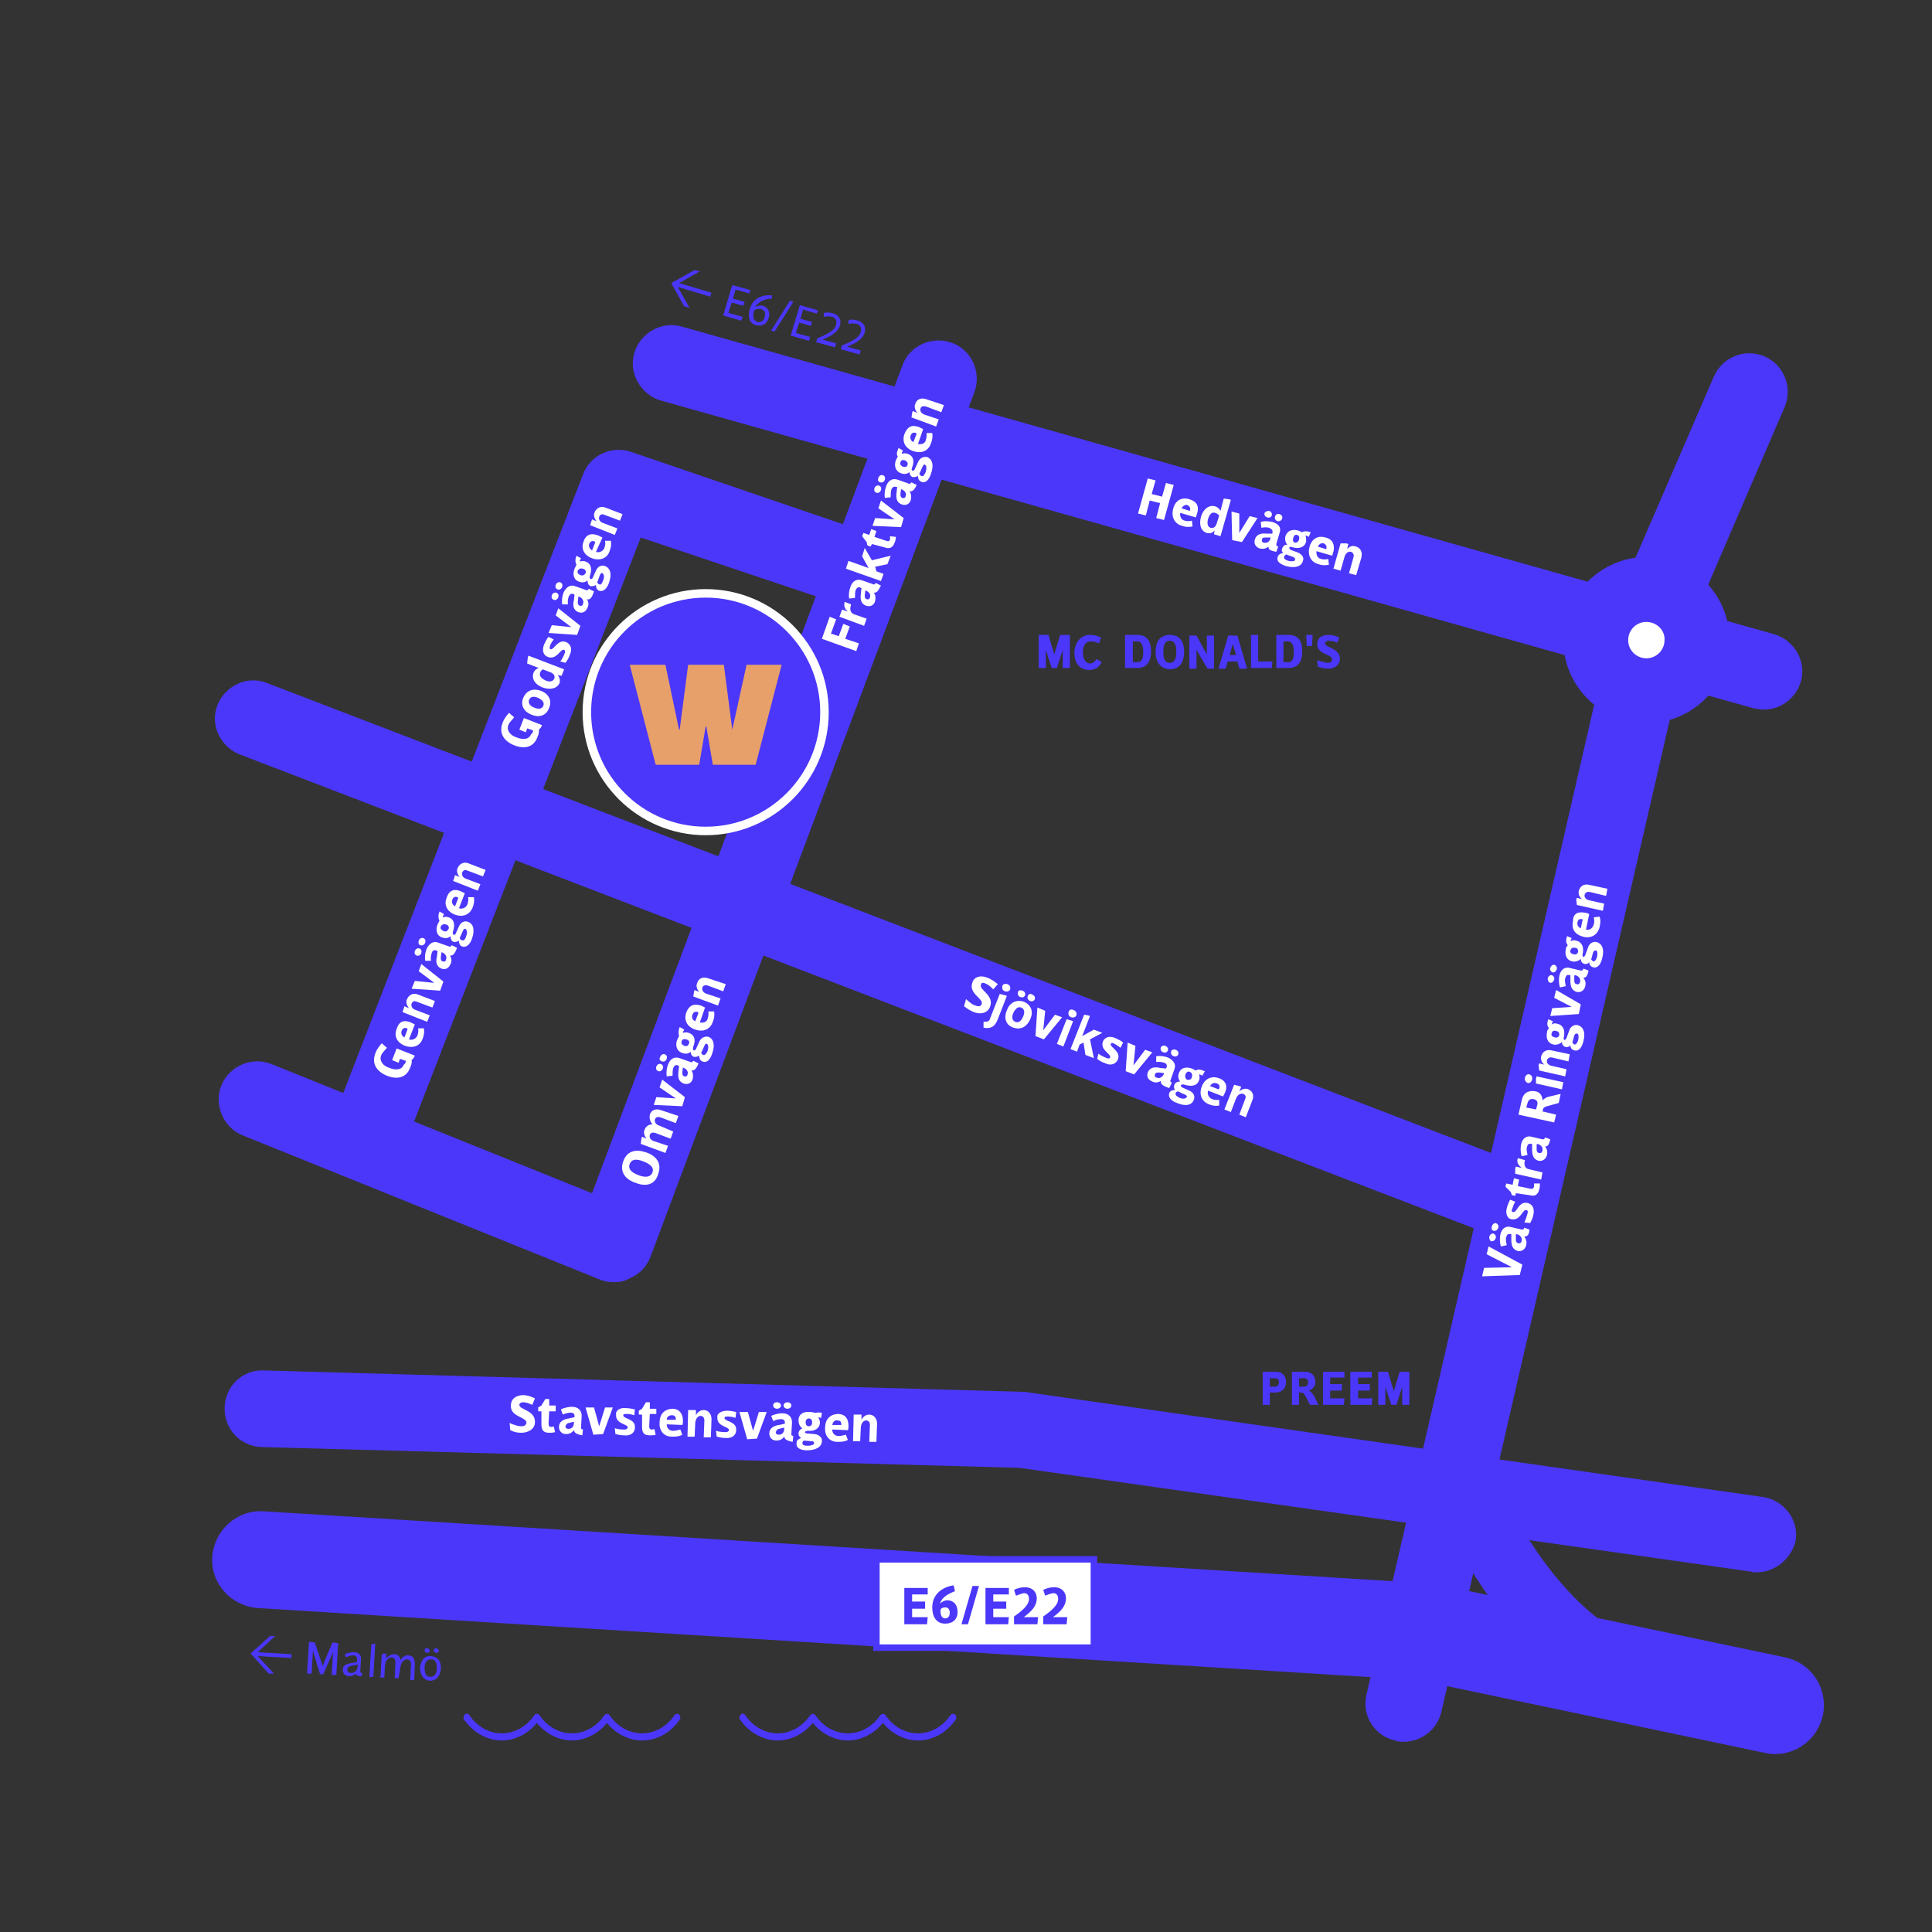 <?xml version="1.0" encoding="utf-8"?>
<!-- Generator: Adobe Illustrator 24.3.0, SVG Export Plug-In . SVG Version: 6.00 Build 0)  -->
<svg version="1.1" xmlns="http://www.w3.org/2000/svg" xmlns:xlink="http://www.w3.org/1999/xlink" x="0px" y="0px"
	 viewBox="0 0 297.6 297.6" style="enable-background:new 0 0 297.6 297.6;" xml:space="preserve">
<rect x="0" y="0" width="297.6" height="297.6" fill="#333333" stroke="none"/>
<style type="text/css">
	.st0{fill:none;}
	.st1{fill:#4B37F9;}
	.st2{fill:#FFFFFF;}
	.st3{fill:none;stroke:#FFFFFF;stroke-width:1.311;}
	.st4{fill:#E7A06A;}
</style>
<g id="Lager_1">
	<rect x="-0.3" y="0.4" class="st0" width="297.6" height="297.6"/>
	<rect x="-0.3" y="0.4" class="st0" width="297.6" height="297.6"/>
	<rect x="-0.3" y="0.4" class="st0" width="297.6" height="297.6"/>
	<path class="st1" d="M271.7,109.3c-0.5,0-1.1-0.1-1.6-0.2L101.8,61.7c-3.1-0.9-5-4.2-4.1-7.3c0.9-3.1,4.2-5,7.3-4.1l168.3,47.4
		c3.1,0.9,5,4.2,4.1,7.3C276.6,107.6,274.3,109.3,271.7,109.3z"/>
	<rect x="7.9" y="27.6" class="st0" width="273.1" height="242.6"/>
	<path class="st1" d="M195.6,214.5v1.9h-1.1v-5.1h2c1,0,1.6,0.6,1.6,1.6c0,1-0.7,1.6-1.6,1.6H195.6z M195.6,213.6h0.7
		c0.4,0,0.7-0.2,0.7-0.7c0-0.5-0.3-0.6-0.7-0.6h-0.7V213.6z"/>
	<path class="st1" d="M201.6,214.2c0.4,0.2,0.6,0.5,0.8,0.8l0.7,1.4h-1.3l-0.8-1.5c-0.2-0.3-0.3-0.4-0.5-0.4h-0.4v1.9H199v-5.1h2
		c1,0,1.6,0.6,1.6,1.5C202.7,213.5,202.2,214,201.6,214.2L201.6,214.2z M200.1,213.6h0.7c0.4,0,0.7-0.2,0.7-0.7
		c0-0.5-0.3-0.6-0.7-0.6h-0.7V213.6z"/>
	<path class="st1" d="M207,212.2h-2.1v1h1.8v1h-1.8v1.2h2.2l-0.1,1h-3.2v-5.1h3.3V212.2z"/>
	<path class="st1" d="M211.3,212.2h-2.1v1h1.8v1h-1.8v1.2h2.2l-0.1,1H208v-5.1h3.3V212.2z"/>
	<path class="st1" d="M214.7,214.3L214.7,214.3l0.9-3h1.5v5.1H216v-2.8h0l-0.9,2.8h-0.8l-0.9-2.8h0v2.8h-1.1v-5.1h1.5L214.7,214.3z"
		/>
	<path class="st1" d="M162.4,100.8L162.4,100.8l0.9-3h1.5v5.1h-1.1v-2.8h0l-0.9,2.8H162l-0.9-2.8h0v2.8h-1.1v-5.1h1.5L162.4,100.8z"
		/>
	<path class="st1" d="M167.9,97.8c0.6,0,1,0.1,1.7,0.4l-0.3,0.9c-0.5-0.2-0.9-0.3-1.3-0.3c-0.8,0-1.2,0.7-1.2,1.7
		c0,1.1,0.5,1.7,1.1,1.7c0.4,0,0.8-0.3,1-0.7l0.8,0.5c-0.5,1-1.3,1.2-1.9,1.2c-1.6,0-2.3-1.2-2.3-2.6S166.3,97.8,167.9,97.8z"/>
	<path class="st1" d="M173.3,102.9v-5.1h1.9c1.6,0,2.1,1.1,2.1,2.5c0,1.4-0.5,2.6-2.1,2.6H173.3z M174.5,98.8v3.2h0.7
		c0.8,0,0.9-0.8,0.9-1.6s-0.2-1.6-0.9-1.6H174.5z"/>
	<path class="st1" d="M178,100.4c0-1.4,0.6-2.6,2.2-2.6c1.6,0,2.2,1.1,2.2,2.6c0,1.5-0.6,2.7-2.2,2.7C178.6,103,178,101.8,178,100.4
		z M179.2,100.4c0,1,0.2,1.7,1,1.7c0.8,0,1-0.8,1-1.7s-0.2-1.7-1-1.7C179.4,98.7,179.2,99.4,179.2,100.4z"/>
	<path class="st1" d="M184.3,100.1v2.9h-1.1v-5.1h1.1l1.6,2.9h0v-2.9h1.1v5.1H186L184.3,100.1L184.3,100.1z"/>
	<path class="st1" d="M190.6,101.9h-1.5l-0.3,1.1h-1.1l1.5-5.1h1.4l1.5,5.1h-1.2L190.6,101.9z M189.4,100.9h1l-0.5-1.7h0
		L189.4,100.9z"/>
	<path class="st1" d="M193.8,97.8v4.1h2.2l-0.1,1h-3.2v-5.1H193.8z"/>
	<path class="st1" d="M196.6,102.9v-5.1h1.9c1.6,0,2.1,1.1,2.1,2.5c0,1.4-0.5,2.6-2.1,2.6H196.6z M197.7,98.8v3.2h0.7
		c0.8,0,0.9-0.8,0.9-1.6s-0.2-1.6-0.9-1.6H197.7z"/>
	<path class="st1" d="M202.2,97.8l-0.1,1.7h-0.8l-0.1-1.7H202.2z"/>
	<path class="st1" d="M204.6,97.8c0.5,0,1.1,0.1,1.7,0.4L206,99c-0.5-0.2-0.8-0.3-1.3-0.3c-0.4,0-0.6,0.2-0.6,0.4
		c0,0.7,2.3,0.7,2.3,2.4c0,0.9-0.8,1.5-1.8,1.5c-0.5,0-1-0.1-1.6-0.3l-0.1-1c0.7,0.2,1.2,0.4,1.6,0.4c0.4,0,0.7-0.2,0.7-0.5
		c0-0.9-2.3-0.7-2.3-2.4C202.9,98.2,203.7,97.8,204.6,97.8z"/>
	<path class="st1" d="M38.6,254.7l3-2.7l0.8,0l-2.7,2.5l5.2,0.3l0,0.6l-5.2-0.3l2.5,2.7l-0.8,0L38.6,254.7z"/>
	<path class="st1" d="M49.7,256.6L49.7,256.6l1.5-3.6l0.9,0.1l-0.3,4.9l-0.7,0l0.2-3.5l0,0l-1.5,3.4l-0.5,0l-1.1-3.6l0,0l-0.2,3.5
		l-0.7,0l0.3-4.9l0.9,0.1L49.7,256.6z"/>
	<path class="st1" d="M55,257.6L55,257.6c-0.3,0.4-0.7,0.6-1.2,0.6c-0.6,0-1-0.4-1-1c0-0.7,0.6-0.9,1.2-1l1-0.2l0-0.4
		c0-0.3-0.1-0.6-0.6-0.6c-0.4,0-0.7,0.1-1.1,0.3l-0.2-0.5c0.5-0.2,1-0.3,1.4-0.3c0.8,0,1.2,0.5,1.1,1.1l-0.1,1.8
		c0,0.2,0,0.3,0.3,0.3l-0.1,0.5c-0.7,0-0.9-0.2-0.9-0.6L55,257.6z M55.1,256.4l-1,0.2c-0.3,0.1-0.6,0.2-0.6,0.6
		c0,0.3,0.2,0.5,0.6,0.5c0.6,0,1-0.5,1-1.1L55.1,256.4z"/>
	<path class="st1" d="M57.6,253.2l0.2,0l-0.3,5.1l-0.6,0l0.3-5L57.6,253.2z"/>
	<path class="st1" d="M61.4,258.5l-0.6,0l0.1-2.4c0-0.5-0.2-0.8-0.6-0.8c-0.4,0-0.9,0.4-1,1.2l-0.1,1.9l-0.6,0l0.2-3.6l0.5-0.1
		l0.2,0l0,0.8h0c0.3-0.5,0.8-0.7,1.2-0.7c0.5,0,0.9,0.3,1,0.9l0,0c0.3-0.5,0.8-0.8,1.2-0.7c0.7,0,1,0.5,1,1.3l-0.1,2.5l-0.6,0
		l0.1-2.4c0-0.5-0.2-0.8-0.6-0.8c-0.4,0-0.9,0.4-1,1.1L61.4,258.5z"/>
	<path class="st1" d="M64.7,256.9c0.1-1,0.6-1.9,1.7-1.8c1.1,0.1,1.6,0.9,1.5,2c-0.1,1-0.6,1.8-1.7,1.8
		C65.2,258.8,64.7,257.9,64.7,256.9z M65.8,253.9c0.2,0,0.4,0.2,0.4,0.4s-0.2,0.3-0.4,0.3s-0.4-0.2-0.4-0.4S65.6,253.8,65.8,253.9z
		 M65.4,256.9c0,0.8,0.2,1.4,0.9,1.4c0.6,0,1-0.5,1-1.3c0-0.8-0.2-1.4-0.9-1.4S65.4,256.2,65.4,256.9z M67.2,253.9
		c0.2,0,0.4,0.2,0.4,0.4s-0.2,0.3-0.4,0.3c-0.2,0-0.4-0.2-0.4-0.4S67,253.9,67.2,253.9z"/>
	<path class="st1" d="M103.4,43.6l3.6-2l0.8,0.2l-3.2,1.8l5,1.5l-0.2,0.6l-5-1.5l1.8,3.2l-0.8-0.2L103.4,43.6z"/>
	<path class="st1" d="M115.4,45.2l-2.1-0.6l-0.4,1.4l1.8,0.5l-0.2,0.6l-1.8-0.5l-0.5,1.6l2.2,0.6l-0.2,0.6l-2.8-0.8l1.4-4.7l2.8,0.8
		L115.4,45.2z"/>
	<path class="st1" d="M116.3,47.3c0.3-0.2,0.8-0.3,1.2-0.2c0.8,0.2,1.2,1,0.9,1.9c-0.3,1-1.1,1.3-1.9,1.1c-1.2-0.3-1.3-1.4-1-2.5
		c0.6-2.1,2.6-2.2,3.4-2.1l0,0.5C117.8,46,116.8,46.5,116.3,47.3L116.3,47.3z M116.7,49.6c0.4,0.1,0.9-0.1,1.1-0.8
		c0.1-0.5,0.1-1-0.6-1.2c-0.3-0.1-0.8,0-1,0.2C115.9,48.6,116,49.4,116.7,49.6z"/>
	<path class="st1" d="M122.2,46.5l-2.9,4.6l-0.5-0.2l2.9-4.6L122.2,46.5z"/>
	<path class="st1" d="M125.8,48.3l-2.1-0.6l-0.4,1.4l1.8,0.5l-0.2,0.6l-1.8-0.5l-0.5,1.6l2.2,0.6l-0.2,0.6l-2.8-0.8l1.4-4.7l2.8,0.8
		L125.8,48.3z"/>
	<path class="st1" d="M126.9,48.8l0-0.6c0.5-0.1,0.9-0.1,1.5,0.1c0.9,0.3,1.2,1,1,1.8c-0.3,1-1.2,1.6-2.7,2.2l0,0l2.1,0.6l-0.2,0.6
		l-2.9-0.8l0.2-0.6c2.1-0.8,2.8-1.5,2.9-2.1c0.2-0.8-0.3-1.1-0.6-1.2C127.7,48.7,127.4,48.7,126.9,48.8z"/>
	<path class="st1" d="M130.7,49.9l0-0.6c0.5-0.1,0.9-0.1,1.5,0.1c0.9,0.3,1.2,1,1,1.8c-0.3,1-1.2,1.6-2.7,2.2l0,0l2.1,0.6l-0.2,0.6
		l-2.9-0.8l0.2-0.6c2.1-0.8,2.8-1.5,2.9-2.1c0.2-0.8-0.3-1.1-0.6-1.2C131.5,49.8,131.2,49.8,130.7,49.9z"/>
	<path class="st1" d="M273.4,270.2c-0.5,0-1-0.1-1.6-0.2l-53.3-11.2L39.7,247.7c-4.1-0.3-7.3-3.8-7-7.9c0.3-4.1,3.8-7.3,8-7
		L220,243.9c0.4,0,0.7,0.1,1.1,0.1l53.9,11.3c4.1,0.9,6.6,4.8,5.8,8.9C280,267.8,276.9,270.2,273.4,270.2z"/>
	<rect x="7.9" y="27.6" class="st0" width="273.1" height="242.6"/>
	<rect x="135" y="240.2" class="st2" width="33.5" height="13.6"/>
	<path class="st1" d="M142.9,245.6h-2.4v1.1h2v1.1h-2v1.3h2.4l-0.1,1.1h-3.5v-5.6h3.6V245.6z"/>
	<path class="st1" d="M144.8,247c0.2-0.2,0.7-0.5,1.1-0.5c1,0,1.6,0.7,1.6,1.8c0,1.2-0.8,1.8-1.9,1.8c-1.4,0-2-1.1-2-2.5
		c0-2.5,2.3-3.3,3.3-3.4l0.2,0.9C146.1,245.5,145.1,246,144.8,247L144.8,247z M145.6,249.3c0.4,0,0.7-0.3,0.7-0.9
		c0-0.4-0.2-0.8-0.7-0.8c-0.3,0-0.6,0.1-0.7,0.3C144.8,248.6,145,249.3,145.6,249.3z"/>
	<path class="st1" d="M150.8,244.3l-1.7,5.9h-1l1.7-5.9H150.8z"/>
	<path class="st1" d="M155.3,245.6H153v1.1h2v1.1h-2v1.3h2.4l-0.1,1.1h-3.5v-5.6h3.6V245.6z"/>
	<path class="st1" d="M156.5,245.8l-0.3-0.9c0.6-0.3,1.1-0.4,1.7-0.4c1.2,0,1.8,0.8,1.8,1.7c0,1.2-0.8,2-2,2.9v0h2.2l-0.1,1.1h-3.6
		V249c1.9-1.3,2.3-2.1,2.3-2.7c0-0.8-0.5-0.9-0.8-0.9C157.3,245.5,157,245.6,156.5,245.8z"/>
	<path class="st1" d="M161,245.8l-0.3-0.9c0.6-0.3,1.1-0.4,1.7-0.4c1.2,0,1.8,0.8,1.8,1.7c0,1.2-0.8,2-2,2.9v0h2.2l-0.1,1.1h-3.6
		V249c1.9-1.3,2.3-2.1,2.3-2.7c0-0.8-0.5-0.9-0.8-0.9C161.8,245.5,161.4,245.6,161,245.8z"/>
	<path class="st1" d="M169,254.3h-34.5v-14.6H169V254.3z M135.5,253.3H168v-12.6h-32.5V253.3z"/>
	<path class="st1" d="M216.2,268.3c-0.4,0-0.9,0-1.3-0.2c-3.2-0.7-5.2-3.9-4.4-7.1l38.8-168.7c0.1-0.3,0.2-0.7,0.3-1L264,58
		c1.3-3,4.8-4.4,7.8-3.1c3,1.3,4.4,4.8,3.1,7.8l-14.2,33l-38.7,168.1C221.3,266.5,218.9,268.3,216.2,268.3z"/>
	<path class="st2" d="M253.6,106.4c4.3,0,7.8-3.5,7.8-7.8c0-4.3-3.5-7.8-7.8-7.8s-7.8,3.5-7.8,7.8
		C245.8,102.9,249.3,106.4,253.6,106.4"/>
	<path class="st1" d="M253.6,111.4c-7.1,0-12.8-5.8-12.8-12.8s5.8-12.8,12.8-12.8s12.8,5.7,12.8,12.8S260.7,111.4,253.6,111.4z
		 M253.6,95.8c-1.6,0-2.8,1.3-2.8,2.8c0,1.6,1.3,2.8,2.8,2.8c1.6,0,2.8-1.3,2.8-2.8C256.5,97.1,255.2,95.8,253.6,95.8z"/>
	<rect x="7.9" y="27.6" class="st0" width="273.1" height="242.6"/>
	<path class="st1" d="M232,190.7c-0.7,0-1.4-0.1-2.1-0.4l-193-74.1c-3-1.2-4.6-4.6-3.4-7.6c1.2-3,4.6-4.6,7.6-3.4l193,74.1
		c3,1.2,4.6,4.6,3.4,7.6C236.6,189.2,234.4,190.7,232,190.7z"/>
	<path class="st1" d="M270.6,242.2c-0.3,0-0.6,0-0.8-0.1l-112.8-16l-116.7-3.2c-3.3-0.1-5.8-2.8-5.7-6.1c0.1-3.3,2.8-5.9,6.1-5.7
		l117.1,3.3c0.2,0,0.4,0,0.7,0.1l113.1,16.1c3.2,0.5,5.5,3.5,5,6.7C276,240,273.5,242.2,270.6,242.2z"/>
	<rect x="7.9" y="27.6" class="st0" width="273.1" height="242.6"/>
	<path class="st1" d="M94.6,197.5c-0.8,0-1.5-0.1-2.2-0.4l-55-22.2c-3-1.2-4.5-4.7-3.3-7.7c1.2-3,4.7-4.5,7.7-3.3l49.4,19.9
		l47.8-127.5c1.1-3.1,4.6-4.6,7.6-3.5c3.1,1.1,4.6,4.6,3.5,7.6l-49.9,133.2c-0.6,1.5-1.7,2.7-3.2,3.3
		C96.2,197.4,95.4,197.5,94.6,197.5z"/>
	<path class="st1" d="M57.2,179.5c-0.7,0-1.4-0.1-2.1-0.4c-3-1.2-4.6-4.6-3.4-7.7l38.1-98.3c1.1-3,4.4-4.5,7.4-3.5l36,12.3
		c3.1,1.1,4.7,4.4,3.7,7.5c-1.1,3.1-4.4,4.7-7.5,3.7L98.7,82.8l-36.1,93C61.8,178.1,59.5,179.5,57.2,179.5z"/>
	<path class="st2" d="M80.6,214.9c0.6,0,1.2,0.2,1.8,0.5l-0.4,1c-0.5-0.2-0.9-0.4-1.4-0.4c-0.4,0-0.6,0.2-0.6,0.4
		c0,0.8,2.5,0.8,2.4,2.7c0,1-1,1.6-2.1,1.6c-0.6,0-1.1-0.1-1.7-0.4l-0.1-1.1c0.7,0.3,1.3,0.5,1.8,0.5c0.5,0,0.7-0.2,0.8-0.5
		c0-1-2.5-0.9-2.4-2.7C78.7,215.4,79.6,214.9,80.6,214.9z"/>
	<path class="st2" d="M83.4,217.4l-0.5,0l0-0.6l0.5-0.3l0.6-1l0.6,0l0,1l1,0l0,0.9l-1,0l-0.1,1.9c0,0.3,0.1,0.5,0.4,0.5
		c0.1,0,0.3,0,0.4-0.1l0.2,0.9c-0.3,0.1-0.7,0.1-0.9,0.1c-0.9,0-1.2-0.4-1.2-1.3L83.4,217.4z"/>
	<path class="st2" d="M88.4,220.3L88.4,220.3c-0.3,0.4-0.7,0.6-1.2,0.6c-0.7,0-1.1-0.5-1.1-1.1c0-0.8,0.7-1.2,1.5-1.3l0.9-0.2l0-0.2
		c0-0.3-0.2-0.5-0.6-0.5c-0.3,0-0.8,0.1-1.2,0.3l-0.3-0.8c0.6-0.3,1.3-0.4,1.7-0.4c1,0,1.5,0.6,1.5,1.4l-0.1,1.8
		c0,0.2,0,0.2,0.3,0.3l-0.1,0.9C88.7,220.9,88.5,220.7,88.4,220.3L88.4,220.3z M88.4,219l-0.8,0.2c-0.2,0-0.4,0.2-0.5,0.5
		c0,0.3,0.2,0.4,0.5,0.4c0.5,0,0.8-0.4,0.8-0.9L88.4,219z"/>
	<path class="st2" d="M91.4,221l-1.2-4.2l1.3,0l0.8,2.9h0l0.9-2.9l1.2,0l-1.5,4.1L91.4,221z"/>
	<path class="st2" d="M96.4,216.9c0.4,0,1,0.1,1.4,0.2l-0.1,0.9c-0.6-0.2-1-0.2-1.3-0.2c-0.3,0-0.4,0.1-0.4,0.2
		c0,0.6,1.9,0.5,1.8,1.9c0,0.8-0.7,1.3-1.6,1.2c-0.6,0-1-0.1-1.4-0.2l-0.1-0.9c0.6,0.2,1.2,0.2,1.5,0.2c0.3,0,0.4-0.1,0.5-0.3
		c0-0.6-1.9-0.5-1.8-2C94.8,217.2,95.6,216.8,96.4,216.9z"/>
	<path class="st2" d="M98.9,217.9l-0.5,0l0-0.6l0.5-0.3l0.6-1l0.6,0l0,1l1,0l0,0.8l-1,0l-0.1,1.9c0,0.3,0.1,0.5,0.4,0.5
		c0.1,0,0.3,0,0.4-0.1l0.2,0.9c-0.3,0.1-0.7,0.1-0.9,0.1c-0.9,0-1.2-0.4-1.2-1.3L98.9,217.9z"/>
	<path class="st2" d="M105.2,218.9c0,0.2,0,0.4-0.1,0.6l-2.4-0.1c0,0.6,0.4,1,1,1c0.3,0,0.7-0.1,1.1-0.2l0.3,0.8
		c-0.5,0.3-1.1,0.3-1.6,0.3c-1.3,0-2-1-1.9-2.2c0-1.2,0.7-2.1,2.1-2.1C104.8,217.1,105.2,217.9,105.2,218.9z M102.7,218.7l1.4,0
		c0,0,0-0.1,0-0.1c0-0.3-0.1-0.6-0.6-0.6C103,218,102.7,218.3,102.7,218.7z"/>
	<path class="st2" d="M106.9,217.2l0.3,0l0,0.8l0,0c0.3-0.6,0.8-0.8,1.2-0.8c0.7,0,1.2,0.6,1.2,1.4l-0.1,2.8l-1.1,0l0.1-2.6
		c0-0.4-0.2-0.7-0.6-0.7c-0.3,0-0.7,0.3-0.8,1l-0.1,2.2l-1.1,0l0.1-4.1L106.9,217.2z"/>
	<path class="st2" d="M112,217.3c0.4,0,1,0.1,1.4,0.2l-0.1,0.9c-0.6-0.2-1-0.2-1.3-0.2c-0.3,0-0.4,0.1-0.4,0.2
		c0,0.6,1.9,0.5,1.8,1.9c0,0.8-0.7,1.3-1.6,1.2c-0.6,0-1-0.1-1.4-0.2l-0.1-0.9c0.6,0.2,1.2,0.2,1.5,0.2c0.3,0,0.4-0.1,0.5-0.3
		c0-0.6-1.9-0.5-1.8-2C110.4,217.7,111.2,217.3,112,217.3z"/>
	<path class="st2" d="M115.1,221.7l-1.2-4.2l1.3,0l0.8,2.9h0l0.9-2.9l1.2,0l-1.5,4.1L115.1,221.7z"/>
	<path class="st2" d="M120.8,221.3L120.8,221.3c-0.3,0.4-0.7,0.6-1.2,0.6c-0.7,0-1.1-0.5-1.1-1.1c0-0.8,0.7-1.2,1.5-1.3l0.9-0.2
		l0-0.2c0-0.3-0.2-0.5-0.6-0.5c-0.3,0-0.8,0.1-1.2,0.3l-0.3-0.8c0.6-0.3,1.3-0.4,1.7-0.4c1,0,1.5,0.6,1.5,1.4l-0.1,1.8
		c0,0.2,0,0.2,0.3,0.3l-0.1,0.9C121.1,221.9,120.9,221.7,120.8,221.3L120.8,221.3z M119.7,216c0.3,0,0.6,0.2,0.6,0.5
		c0,0.3-0.3,0.5-0.6,0.5c-0.3,0-0.6-0.2-0.6-0.5S119.3,216,119.7,216z M120.8,219.9l-0.8,0.2c-0.2,0-0.4,0.2-0.5,0.5
		c0,0.3,0.2,0.4,0.5,0.4c0.5,0,0.8-0.4,0.8-0.9L120.8,219.9z M121.3,216c0.3,0,0.6,0.2,0.6,0.5c0,0.3-0.3,0.5-0.6,0.5
		c-0.3,0-0.6-0.2-0.6-0.5C120.7,216.2,121,216,121.3,216z"/>
	<path class="st2" d="M126.3,217.6c0.1,0,0.2,0,0.3,0l-0.1,0.8c-0.2,0-0.4-0.1-0.5-0.1l0,0c0.2,0.2,0.3,0.6,0.3,0.8
		c0,0.9-0.8,1.4-1.8,1.3c-0.3,0-0.5,0.1-0.5,0.2c0,0.1,0.1,0.2,0.3,0.2l1.2,0.1c0.7,0.1,1.2,0.6,1.1,1.1c0,0.8-0.8,1.4-2.3,1.4
		c-0.9,0-1.7-0.3-1.6-1.1c0-0.4,0.2-0.6,0.7-0.8l0,0c-0.3-0.2-0.4-0.4-0.4-0.7c0-0.3,0.2-0.6,0.6-0.8l0,0c-0.4-0.2-0.6-0.7-0.6-1.2
		c0-1,0.8-1.4,1.7-1.3c0.2,0,0.4,0,0.7,0.1C125.6,217.7,125.9,217.5,126.3,217.6z M124.4,222.7c0.4,0,1-0.1,1-0.4
		c0-0.2-0.1-0.3-0.4-0.3l-1.2-0.1c-0.1,0.1-0.2,0.2-0.2,0.4C123.6,222.6,123.9,222.7,124.4,222.7z M125.1,219.1
		c0-0.4-0.2-0.6-0.5-0.6c-0.3,0-0.5,0.2-0.5,0.6c0,0.4,0.2,0.6,0.5,0.6C124.9,219.7,125.1,219.5,125.1,219.1z"/>
	<path class="st2" d="M130.7,219.7c0,0.2,0,0.4-0.1,0.6l-2.4-0.1c0,0.6,0.4,1,1,1c0.3,0,0.7-0.1,1.1-0.2l0.3,0.8
		c-0.5,0.3-1.1,0.3-1.6,0.3c-1.3,0-2-1-1.9-2.2c0-1.2,0.7-2.1,2.1-2.1C130.3,217.9,130.7,218.6,130.7,219.7z M128.2,219.5l1.4,0
		c0,0,0-0.1,0-0.1c0-0.3-0.1-0.6-0.6-0.6C128.6,218.7,128.3,219,128.2,219.5z"/>
	<path class="st2" d="M132.4,217.9l0.3,0l0,0.8l0,0c0.3-0.6,0.8-0.8,1.2-0.8c0.7,0,1.2,0.6,1.2,1.4l-0.1,2.8l-1.1,0l0.1-2.6
		c0-0.4-0.2-0.7-0.6-0.7c-0.3,0-0.7,0.3-0.8,1l-0.1,2.2l-1.1,0l0.1-4.1L132.4,217.9z"/>
	<path class="st2" d="M152.1,150.6c0.5,0.2,1,0.5,1.6,1l-0.7,0.8c-0.4-0.4-0.7-0.7-1.2-0.9c-0.4-0.2-0.7-0.1-0.7,0.2
		c-0.3,0.8,2.1,1.6,1.4,3.4c-0.4,1-1.5,1.2-2.5,0.8c-0.5-0.2-1-0.5-1.5-0.9l0.3-1.1c0.6,0.5,1,0.9,1.5,1c0.4,0.2,0.8,0.1,0.9-0.2
		c0.4-0.9-2.1-1.6-1.4-3.4C150.1,150.4,151.1,150.2,152.1,150.6z"/>
	<path class="st2" d="M153.7,157c-0.3,0.7-0.7,1.6-2.2,1.3l0-0.9c0.7,0,0.9-0.1,1-0.5l1.5-3.8l0.8,0.2l0.3,0.1L153.7,157z
		 M155.2,151.6c0.3,0.1,0.5,0.4,0.4,0.8c-0.1,0.3-0.5,0.4-0.8,0.3c-0.3-0.1-0.5-0.4-0.4-0.8S154.9,151.5,155.2,151.6z"/>
	<path class="st2" d="M155.1,155.6c0.4-1.1,1.4-1.7,2.6-1.3c1.2,0.5,1.5,1.6,1,2.7s-1.4,1.7-2.6,1.3S154.6,156.8,155.1,155.6z
		 M156.1,156c-0.3,0.7-0.2,1.2,0.3,1.4s0.9-0.1,1.2-0.8c0.3-0.7,0.2-1.2-0.3-1.4C156.8,155,156.4,155.4,156.1,156z M157.5,152.6
		c0.3,0.1,0.5,0.4,0.4,0.7c-0.1,0.3-0.4,0.4-0.7,0.3c-0.3-0.1-0.5-0.4-0.4-0.7C156.8,152.5,157.2,152.5,157.5,152.6z M159,153.2
		c0.3,0.1,0.5,0.4,0.4,0.7c-0.1,0.3-0.4,0.4-0.7,0.3c-0.3-0.1-0.5-0.4-0.4-0.7C158.4,153.1,158.7,153,159,153.2z"/>
	<path class="st2" d="M159.5,159.6l0.3-4.4l1.2,0.5l-0.3,3l0,0l1.8-2.4l1.1,0.4l-2.8,3.4L159.5,159.6z"/>
	<path class="st2" d="M165,157.2l0.3,0.1l-1.5,3.9l-1-0.4l1.5-3.8L165,157.2z M165.4,155.6c0.3,0.1,0.5,0.4,0.4,0.8
		c-0.1,0.3-0.5,0.4-0.8,0.3c-0.3-0.1-0.5-0.4-0.4-0.8C164.7,155.5,165,155.4,165.4,155.6z"/>
	<path class="st2" d="M167.6,156.4l0.3,0.1l-1.2,3.1l1.8-1l1.3,0.5l-1.9,1l0.6,2.9l-1.3-0.5l-0.3-1.9l-0.6,0.3l-0.4,1.1l-1-0.4
		l2.1-5.3L167.6,156.4z"/>
	<path class="st2" d="M171.8,159.9c0.4,0.2,0.9,0.4,1.2,0.7l-0.4,0.8c-0.5-0.4-0.9-0.6-1.1-0.7c-0.2-0.1-0.4,0-0.4,0.1
		c-0.2,0.5,1.6,1.1,1.1,2.4c-0.3,0.7-1.1,1-1.9,0.6c-0.6-0.2-0.9-0.4-1.3-0.7l0.2-0.8c0.5,0.4,1.1,0.6,1.3,0.7
		c0.3,0.1,0.5,0,0.5-0.1c0.2-0.6-1.6-1.1-1.1-2.5C170.3,159.6,171.1,159.6,171.8,159.9z"/>
	<path class="st2" d="M173.4,165l0.3-4.4l1.2,0.5l-0.3,3l0,0l1.8-2.4l1.1,0.4l-2.8,3.4L173.4,165z"/>
	<path class="st2" d="M178.8,166.5L178.8,166.5c-0.4,0.3-0.9,0.3-1.3,0.1c-0.7-0.3-0.9-0.8-0.7-1.4c0.3-0.8,1.1-0.9,1.9-0.7l0.9,0.1
		l0.1-0.2c0.1-0.3,0-0.6-0.4-0.7c-0.3-0.1-0.8-0.2-1.2-0.1l0-0.9c0.6-0.1,1.3,0,1.8,0.2c0.9,0.4,1.3,1.1,1,1.8l-0.6,1.7
		c-0.1,0.2,0,0.2,0.2,0.4l-0.4,0.8C178.9,167.2,178.8,166.9,178.8,166.5L178.8,166.5z M179.3,165.3l-0.8-0.1c-0.2,0-0.5,0-0.6,0.3
		c-0.1,0.3,0.1,0.5,0.3,0.5c0.4,0.2,0.9-0.1,1.1-0.6L179.3,165.3z M179.5,161.1c0.3,0.1,0.5,0.4,0.4,0.7c-0.1,0.3-0.4,0.4-0.7,0.3
		c-0.3-0.1-0.5-0.4-0.4-0.7S179.2,161,179.5,161.1z M181.1,161.7c0.3,0.1,0.5,0.4,0.4,0.7c-0.1,0.3-0.4,0.4-0.7,0.3
		c-0.3-0.1-0.5-0.4-0.4-0.7C180.4,161.7,180.8,161.6,181.1,161.7z"/>
	<path class="st2" d="M185.3,164.9c0.1,0,0.2,0.1,0.3,0.1l-0.4,0.7c-0.2-0.1-0.3-0.2-0.5-0.2l0,0c0.1,0.3,0.1,0.7,0,0.9
		c-0.3,0.9-1.2,1-2.2,0.7c-0.3-0.1-0.5-0.1-0.6,0.1c0,0.1,0,0.2,0.2,0.3l1.1,0.5c0.7,0.3,0.9,0.9,0.7,1.4c-0.3,0.8-1.2,1.1-2.6,0.5
		c-0.9-0.3-1.4-0.9-1.2-1.5c0.1-0.3,0.4-0.5,0.9-0.5l0,0c-0.2-0.3-0.2-0.6-0.1-0.8c0.1-0.3,0.4-0.5,0.9-0.5l0,0
		c-0.3-0.3-0.4-0.9-0.2-1.3c0.3-0.9,1.2-1,2-0.7c0.2,0.1,0.4,0.2,0.6,0.3C184.5,164.7,184.8,164.7,185.3,164.9z M181.7,169.1
		c0.4,0.2,0.9,0.2,1.1-0.1c0.1-0.1,0-0.3-0.3-0.4l-1.1-0.5c-0.1,0.1-0.3,0.1-0.3,0.3C181,168.7,181.3,168.9,181.7,169.1z
		 M183.6,165.9c0.1-0.4,0-0.6-0.3-0.8c-0.3-0.1-0.5,0-0.7,0.4c-0.1,0.4,0,0.6,0.2,0.8C183.2,166.4,183.5,166.3,183.6,165.9z"/>
	<path class="st2" d="M188.7,168.3c-0.1,0.2-0.2,0.4-0.3,0.6l-2.3-0.9c-0.2,0.5,0.1,1.1,0.6,1.3c0.3,0.1,0.7,0.2,1.1,0.1l0,0.9
		c-0.6,0.1-1.1,0-1.6-0.2c-1.2-0.5-1.5-1.6-1.1-2.7s1.4-1.8,2.7-1.3C188.9,166.5,189.1,167.4,188.7,168.3z M186.4,167.3l1.3,0.5
		c0,0,0-0.1,0.1-0.1c0.1-0.3,0.1-0.6-0.3-0.8C187,166.7,186.6,166.9,186.4,167.3z"/>
	<path class="st2" d="M190.9,167.3l0.3,0.1l-0.3,0.7l0,0c0.5-0.4,1-0.5,1.4-0.3c0.7,0.3,0.9,1,0.6,1.7l-1,2.6l-1-0.4l0.9-2.4
		c0.2-0.4,0-0.7-0.3-0.8c-0.3-0.1-0.8,0-1.1,0.7l-0.8,2.1l-1-0.4l1.5-3.8L190.9,167.3z"/>
	<path class="st2" d="M175.3,79.1l1.5-5.4L178,74l-0.6,2.1l1.6,0.4l0.6-2.1l1.2,0.3l-1.5,5.4l-1.2-0.3l0.6-2.3l-1.6-0.4l-0.6,2.3
		L175.3,79.1z"/>
	<path class="st2" d="M184.4,79.1c-0.1,0.2-0.1,0.4-0.2,0.6l-2.4-0.7c-0.1,0.6,0.2,1.1,0.7,1.2c0.3,0.1,0.7,0.1,1.1,0l0.1,0.9
		c-0.6,0.1-1.1,0.1-1.6-0.1c-1.2-0.3-1.7-1.4-1.4-2.6s1.2-1.9,2.5-1.5C184.5,77.3,184.7,78.1,184.4,79.1z M182,78.3l1.3,0.4
		c0,0,0-0.1,0-0.1c0.1-0.3,0-0.6-0.4-0.8C182.6,77.7,182.2,77.9,182,78.3z"/>
	<path class="st2" d="M189.3,76.9l0.3,0.1l-1.6,5.6l-1-0.3l0.1-0.6l0,0c-0.3,0.4-0.7,0.5-1.2,0.4c-1-0.3-1.2-1.4-0.9-2.5
		c0.3-1.1,1.2-1.9,2.2-1.6c0.3,0.1,0.6,0.3,0.8,0.7l0,0l0.5-1.9L189.3,76.9z M186.5,81.3c0.4,0.1,0.7-0.1,0.9-0.6l0.4-1.3
		c-0.1-0.1-0.3-0.3-0.6-0.4c-0.6-0.2-0.9,0.3-1.1,0.9C185.9,80.6,186,81.2,186.5,81.3z"/>
	<path class="st2" d="M189.8,83.2l-0.1-4.4l1.2,0.3l0,3l0,0l1.6-2.6l1.2,0.3l-2.4,3.7L189.8,83.2z"/>
	<path class="st2" d="M195.4,84.2L195.4,84.2c-0.4,0.3-0.8,0.4-1.3,0.3c-0.7-0.2-1-0.8-0.8-1.4c0.2-0.8,1-1,1.8-0.9l0.9,0L196,82
		c0.1-0.3-0.1-0.5-0.5-0.7c-0.3-0.1-0.8-0.1-1.2,0l-0.1-0.9c0.6-0.2,1.3-0.1,1.8,0c1,0.3,1.4,0.9,1.1,1.7l-0.5,1.7
		c0,0.2,0,0.3,0.3,0.4l-0.3,0.8C195.5,84.8,195.4,84.6,195.4,84.2L195.4,84.2z M195.7,82.8l-0.8,0c-0.2,0-0.5,0-0.5,0.3
		c-0.1,0.3,0.1,0.5,0.3,0.5c0.5,0.1,0.9-0.2,1-0.7L195.7,82.8z M195.5,78.7c0.3,0.1,0.5,0.4,0.4,0.7c-0.1,0.3-0.4,0.4-0.7,0.3
		c-0.3-0.1-0.5-0.3-0.4-0.7C194.9,78.8,195.2,78.7,195.5,78.7z M197.1,79.2c0.3,0.1,0.5,0.3,0.4,0.7c-0.1,0.3-0.4,0.4-0.7,0.4
		c-0.3-0.1-0.5-0.4-0.4-0.7C196.5,79.2,196.8,79.1,197.1,79.2z"/>
	<path class="st2" d="M201.6,81.9c0.1,0,0.2,0.1,0.3,0.1l-0.3,0.7c-0.2-0.1-0.3-0.2-0.5-0.2l0,0c0.1,0.3,0.1,0.6,0.1,0.9
		c-0.2,0.9-1.1,1.2-2.1,0.9c-0.3-0.1-0.5-0.1-0.5,0.1c0,0.1,0.1,0.2,0.2,0.3l1.1,0.4c0.7,0.3,1,0.8,0.8,1.3
		c-0.2,0.8-1.1,1.2-2.6,0.8c-0.9-0.3-1.5-0.7-1.3-1.4c0.1-0.3,0.4-0.6,0.9-0.6l0,0c-0.3-0.2-0.3-0.5-0.2-0.7
		c0.1-0.3,0.3-0.6,0.8-0.6l0,0c-0.3-0.3-0.4-0.8-0.3-1.3c0.3-0.9,1.1-1.1,1.9-0.9c0.2,0.1,0.4,0.1,0.6,0.3
		C200.9,81.8,201.2,81.8,201.6,81.9z M198.5,86.4c0.4,0.1,1,0.1,1-0.2c0-0.2-0.1-0.3-0.3-0.4l-1.1-0.4c-0.1,0.1-0.2,0.2-0.3,0.3
		C197.7,86.1,198.1,86.3,198.5,86.4z M200.1,83.1c0.1-0.4,0-0.6-0.3-0.7c-0.3-0.1-0.5,0.1-0.6,0.5c-0.1,0.4,0,0.6,0.3,0.7
		C199.7,83.6,200,83.5,200.1,83.1z"/>
	<path class="st2" d="M205.4,85c-0.1,0.2-0.1,0.4-0.2,0.6l-2.4-0.7c-0.1,0.6,0.2,1.1,0.7,1.2c0.3,0.1,0.7,0.1,1.1,0l0.1,0.9
		c-0.6,0.1-1.1,0.1-1.6-0.1c-1.2-0.3-1.7-1.4-1.4-2.6c0.3-1.2,1.2-1.9,2.5-1.5C205.4,83.1,205.6,84,205.4,85z M203,84.2l1.3,0.4
		c0,0,0-0.1,0-0.1c0.1-0.3,0-0.6-0.4-0.8C203.5,83.6,203.2,83.8,203,84.2z"/>
	<path class="st2" d="M207.4,83.7l0.3,0.1l-0.2,0.8l0,0c0.4-0.5,0.9-0.6,1.4-0.4c0.7,0.2,1,0.9,0.8,1.7l-0.8,2.7l-1.1-0.3l0.7-2.5
		c0.1-0.4-0.1-0.7-0.4-0.8c-0.3-0.1-0.8,0.1-1,0.8l-0.6,2.1l-1.1-0.3l1.1-3.9L207.4,83.7z"/>
	<path class="st2" d="M229,193.2l0.3-1.2l5.2,2.8l-0.4,1.6l-5.8,0.2l0.3-1.3l4.3-0.1l0,0L229,193.2z"/>
	<path class="st2" d="M229.4,190.5c0.1-0.3,0.3-0.5,0.6-0.5c0.3,0.1,0.5,0.4,0.4,0.7c-0.1,0.3-0.3,0.5-0.6,0.5
		C229.5,191.2,229.4,190.9,229.4,190.5z M229.8,188.9c0.1-0.3,0.3-0.5,0.6-0.5c0.3,0.1,0.5,0.4,0.4,0.7c-0.1,0.3-0.3,0.5-0.6,0.5
		C229.8,189.6,229.7,189.3,229.8,188.9z M234.8,190.5L234.8,190.5c0.3,0.4,0.4,0.8,0.3,1.3c-0.2,0.7-0.7,1-1.3,0.9
		c-0.8-0.2-1-0.9-1-1.7l0-0.9l-0.2,0c-0.3-0.1-0.5,0.1-0.6,0.5c-0.1,0.3,0,0.8,0.1,1.2l-0.9,0.2c-0.2-0.6-0.2-1.3-0.1-1.8
		c0.2-1,0.9-1.4,1.6-1.2l1.7,0.4c0.2,0,0.3,0,0.4-0.3l0.8,0.3C235.5,190.3,235.3,190.4,234.8,190.5L234.8,190.5z M233.5,190.2l0,0.8
		c0,0.2,0.1,0.5,0.4,0.5c0.3,0.1,0.5-0.2,0.5-0.4c0.1-0.5-0.3-0.9-0.8-1L233.5,190.2z"/>
	<path class="st2" d="M232.1,186.1c0.1-0.4,0.3-0.9,0.5-1.3l0.8,0.3c-0.3,0.5-0.4,1-0.5,1.2c-0.1,0.3,0,0.4,0.2,0.4
		c0.6,0.1,0.8-1.7,2.2-1.4c0.8,0.2,1.1,0.9,0.9,1.8c-0.1,0.6-0.3,0.9-0.5,1.3l-0.9-0.1c0.3-0.6,0.4-1.1,0.5-1.4
		c0.1-0.3,0-0.5-0.2-0.5c-0.6-0.1-0.9,1.7-2.3,1.4C232.1,187.7,231.9,186.8,232.1,186.1z"/>
	<path class="st2" d="M233.5,183.8l-0.1,0.4l-0.5-0.1l-0.2-0.5l-0.8-0.8l0.1-0.5l1,0.2l0.2-1l0.8,0.2l-0.2,1l1.9,0.4
		c0.3,0.1,0.5,0,0.6-0.3c0-0.1,0-0.3,0-0.5l0.9,0c0,0.3,0,0.7-0.1,0.9c-0.2,0.9-0.7,1.1-1.5,0.9L233.5,183.8z"/>
	<path class="st2" d="M233.4,180l0.1-0.3l0.9,0.2l0,0c-0.6-0.5-0.8-0.9-0.6-1.5l1.1,0.3c-0.2,0.7,0,1.3,0.6,1.4l2.1,0.5l-0.2,1.1
		l-4-0.9L233.4,180z"/>
	<path class="st2" d="M238,176.6L238,176.6c0.3,0.4,0.4,0.8,0.3,1.3c-0.2,0.7-0.7,1-1.3,0.9c-0.8-0.2-1-0.9-1-1.7l0-0.9l-0.2,0
		c-0.3-0.1-0.5,0.1-0.6,0.5c-0.1,0.3,0,0.8,0.1,1.2l-0.9,0.2c-0.2-0.6-0.2-1.3-0.1-1.8c0.2-1,0.9-1.4,1.6-1.2l1.7,0.4
		c0.2,0,0.3,0,0.4-0.3l0.8,0.3C238.6,176.4,238.4,176.6,238,176.6L238,176.6z M236.7,176.3l0,0.8c0,0.2,0.1,0.5,0.4,0.5
		c0.3,0.1,0.5-0.2,0.5-0.4c0.1-0.5-0.3-0.9-0.8-1L236.7,176.3z"/>
	<path class="st2" d="M237.6,169.5c0.3-0.3,0.6-0.5,1.1-0.6l1.7-0.4l-0.3,1.4l-1.8,0.5c-0.4,0.1-0.5,0.2-0.6,0.4l-0.1,0.4l2.1,0.5
		l-0.3,1.2l-5.5-1.2l0.5-2.2c0.2-1.1,1-1.6,2.1-1.4C237.2,168.2,237.6,168.8,237.6,169.5L237.6,169.5z M236.6,170.9l0.2-0.7
		c0.1-0.4,0-0.8-0.6-0.9c-0.5-0.1-0.8,0.2-0.9,0.6l-0.2,0.7L236.6,170.9z"/>
	<path class="st2" d="M234.9,166c0.1-0.4,0.4-0.6,0.7-0.5s0.5,0.4,0.4,0.8s-0.4,0.6-0.7,0.5S234.8,166.3,234.9,166z M236.6,166.1
		l0.1-0.3l4.1,0.9l-0.2,1.1l-4-0.9L236.6,166.1z"/>
	<path class="st2" d="M237,164.1l0.1-0.3l0.8,0.2l0,0c-0.5-0.4-0.6-0.9-0.5-1.3c0.2-0.7,0.8-1.1,1.6-0.9l2.8,0.6l-0.2,1.1l-2.5-0.6
		c-0.4-0.1-0.7,0.1-0.8,0.4c-0.1,0.3,0.1,0.8,0.8,0.9l2.2,0.5l-0.2,1.1l-4-0.9L237,164.1z"/>
	<path class="st2" d="M238.4,157.3c0-0.1,0.1-0.2,0.1-0.3l0.7,0.3c-0.1,0.2-0.1,0.3-0.2,0.5l0,0c0.3-0.2,0.6-0.2,0.9-0.1
		c0.9,0.2,1.2,1,1,2c-0.1,0.3,0,0.5,0.1,0.5c0.1,0,0.2-0.1,0.3-0.3l0.4-1.1c0.2-0.7,0.8-1,1.3-0.9c0.8,0.2,1.3,1,0.9,2.5
		c-0.2,0.9-0.7,1.6-1.4,1.4c-0.3-0.1-0.6-0.3-0.6-0.8l0,0c-0.2,0.3-0.5,0.3-0.7,0.3c-0.3-0.1-0.6-0.3-0.6-0.8l0,0
		c-0.3,0.3-0.8,0.5-1.3,0.4c-0.9-0.2-1.2-1-1-1.9c0-0.2,0.1-0.4,0.3-0.6C238.3,158,238.3,157.7,238.4,157.3z M239.7,158.8
		c-0.4-0.1-0.6,0-0.7,0.4c-0.1,0.3,0.1,0.5,0.5,0.6c0.4,0.1,0.6-0.1,0.7-0.4C240.2,159.1,240.1,158.9,239.7,158.8z M243.1,160.2
		c0.1-0.4,0.1-1-0.2-1c-0.2,0-0.3,0.1-0.4,0.3l-0.3,1.1c0.1,0.1,0.2,0.2,0.3,0.3C242.8,160.9,243,160.6,243.1,160.2z"/>
	<path class="st2" d="M243.2,156.2l-4.4,0.3l0.3-1.2l3-0.2l0,0l-2.7-1.4l0.3-1.2l3.8,2.2L243.2,156.2z"/>
	<path class="st2" d="M238.4,150.7c0.1-0.3,0.3-0.5,0.6-0.5c0.3,0.1,0.5,0.4,0.4,0.7c-0.1,0.3-0.3,0.5-0.6,0.5
		C238.5,151.3,238.4,151,238.4,150.7z M238.8,149.1c0.1-0.3,0.3-0.5,0.6-0.5c0.3,0.1,0.5,0.4,0.4,0.7c-0.1,0.3-0.3,0.5-0.6,0.5
		C238.9,149.7,238.7,149.4,238.8,149.1z M243.9,150.6L243.9,150.6c0.3,0.4,0.4,0.8,0.3,1.3c-0.2,0.7-0.7,1-1.3,0.9
		c-0.8-0.2-1-0.9-1-1.7l0-0.9l-0.2,0c-0.3-0.1-0.5,0.1-0.6,0.5c-0.1,0.3,0,0.8,0.1,1.2l-0.9,0.2c-0.2-0.6-0.2-1.3-0.1-1.8
		c0.2-1,0.9-1.4,1.6-1.2l1.7,0.4c0.2,0,0.3,0,0.4-0.3l0.8,0.3C244.5,150.4,244.3,150.6,243.9,150.6L243.9,150.6z M242.5,150.3l0,0.8
		c0,0.2,0.1,0.5,0.4,0.5c0.3,0.1,0.5-0.2,0.5-0.4c0.1-0.5-0.3-0.9-0.8-1L242.5,150.3z"/>
	<path class="st2" d="M241.3,144.5c0-0.1,0.1-0.2,0.1-0.3l0.7,0.3c-0.1,0.2-0.1,0.3-0.2,0.5l0,0c0.3-0.2,0.6-0.2,0.9-0.1
		c0.9,0.2,1.2,1,1,2c-0.1,0.3,0,0.5,0.1,0.5c0.1,0,0.2-0.1,0.3-0.3l0.4-1.1c0.2-0.7,0.8-1,1.3-0.9c0.8,0.2,1.3,1,0.9,2.5
		c-0.2,0.9-0.7,1.6-1.4,1.4c-0.3-0.1-0.6-0.3-0.6-0.8l0,0c-0.2,0.3-0.5,0.3-0.7,0.3c-0.3-0.1-0.6-0.3-0.6-0.8l0,0
		c-0.3,0.3-0.8,0.5-1.3,0.4c-0.9-0.2-1.2-1-1-1.9c0-0.2,0.1-0.4,0.3-0.6C241.2,145.2,241.2,144.9,241.3,144.5z M242.6,146
		c-0.4-0.1-0.6,0.1-0.7,0.4c-0.1,0.3,0.1,0.5,0.5,0.6c0.4,0.1,0.6-0.1,0.7-0.4C243.1,146.3,243,146,242.6,146z M246,147.4
		c0.1-0.4,0.1-1-0.2-1c-0.2,0-0.3,0.1-0.4,0.3l-0.3,1.1c0.1,0.1,0.2,0.2,0.3,0.3C245.7,148.1,245.9,147.8,246,147.4z"/>
	<path class="st2" d="M244.2,140.6c0.2,0,0.4,0.1,0.6,0.2l-0.5,2.4c0.6,0.1,1-0.2,1.2-0.8c0.1-0.3,0.1-0.7,0-1.1l0.9-0.1
		c0.2,0.6,0.1,1.1,0,1.6c-0.3,1.2-1.3,1.8-2.5,1.5s-1.9-1.1-1.6-2.4C242.3,140.6,243.2,140.4,244.2,140.6z M243.5,143l0.3-1.4
		c0,0-0.1,0-0.1,0c-0.3-0.1-0.6,0-0.7,0.4C242.9,142.5,243.1,142.8,243.5,143z"/>
	<path class="st2" d="M242.8,138.6l0.1-0.3l0.8,0.2l0,0c-0.5-0.4-0.6-0.9-0.5-1.3c0.2-0.7,0.8-1.1,1.6-0.9l2.8,0.6l-0.2,1.1
		l-2.5-0.6c-0.4-0.1-0.7,0.1-0.8,0.4c-0.1,0.3,0.1,0.8,0.8,0.9l2.2,0.5l-0.2,1.1l-4-0.9L242.8,138.6z"/>
	<path class="st2" d="M128.8,95.4l-0.8,2.2l1.2,0.4l0.7-1.9l1,0.4l-0.7,1.9l2.1,0.7l-0.4,1.2l-5.3-1.9l1.2-3.4L128.8,95.4z"/>
	<path class="st2" d="M129.6,94.2l0.1-0.3l0.9,0.3l0,0c-0.6-0.5-0.6-1-0.5-1.5l1,0.4c-0.2,0.7-0.2,1.2,0.4,1.5l2,0.7l-0.4,1.1
		l-3.8-1.4L129.6,94.2z"/>
	<path class="st2" d="M134.6,91.3L134.6,91.3c0.3,0.4,0.3,0.9,0.2,1.3c-0.2,0.7-0.8,0.9-1.4,0.7c-0.8-0.3-0.9-1-0.8-1.8l0.1-0.9
		l-0.2-0.1c-0.3-0.1-0.5,0-0.7,0.4c-0.1,0.3-0.1,0.8-0.1,1.2l-0.9,0.1c-0.1-0.6,0-1.3,0.2-1.8c0.3-0.9,1-1.3,1.8-1l1.7,0.6
		c0.2,0.1,0.2,0,0.4-0.2l0.8,0.4C135.2,91.2,135,91.3,134.6,91.3L134.6,91.3z M133.3,90.9l-0.1,0.8c0,0.2,0,0.5,0.3,0.6
		c0.3,0.1,0.5-0.1,0.5-0.3c0.2-0.4-0.2-0.9-0.6-1L133.3,90.9z"/>
	<path class="st2" d="M130.6,86.7l0.1-0.3l3.1,1.1l-1-1.8l0.4-1.3l1.1,1.9l2.9-0.7l-0.5,1.3l-1.9,0.4L135,88l1.1,0.4l-0.4,1.1
		l-5.4-1.9L130.6,86.7z"/>
	<path class="st2" d="M134.3,83.8l-0.2,0.4l-0.5-0.2l-0.1-0.5l-0.7-0.9l0.2-0.5l0.9,0.3l0.3-0.9l0.8,0.3l-0.3,0.9l1.8,0.6
		c0.3,0.1,0.5,0.1,0.6-0.2c0-0.1,0-0.3,0-0.5l0.9,0.1c0,0.3-0.1,0.7-0.2,0.9c-0.3,0.8-0.8,1-1.6,0.7L134.3,83.8z"/>
	<path class="st2" d="M138.8,81.2l-4.4-0.2l0.4-1.2l3,0.2l0,0l-2.5-1.7l0.4-1.2l3.5,2.7L138.8,81.2z"/>
	<path class="st2" d="M134.7,75.2c0.1-0.3,0.4-0.5,0.7-0.4c0.3,0.1,0.4,0.4,0.3,0.7c-0.1,0.3-0.4,0.5-0.7,0.4S134.6,75.5,134.7,75.2
		z M135.3,73.6c0.1-0.3,0.4-0.5,0.7-0.4s0.4,0.4,0.3,0.7c-0.1,0.3-0.4,0.5-0.7,0.4C135.2,74.2,135.2,73.9,135.3,73.6z M140.1,75.7
		L140.1,75.7c0.3,0.4,0.3,0.9,0.2,1.3c-0.2,0.7-0.8,0.9-1.4,0.7c-0.8-0.3-0.9-1-0.8-1.8l0.1-0.9L138,75c-0.3-0.1-0.5,0-0.7,0.4
		c-0.1,0.3-0.1,0.8-0.1,1.2l-0.9,0.1c-0.1-0.6,0-1.3,0.2-1.8c0.3-0.9,1-1.3,1.8-1l1.7,0.6c0.2,0.1,0.2,0,0.4-0.2l0.8,0.4
		C140.8,75.6,140.5,75.7,140.1,75.7L140.1,75.7z M138.8,75.3l-0.1,0.8c0,0.2,0,0.5,0.3,0.6c0.3,0.1,0.5-0.1,0.5-0.3
		c0.2-0.4-0.2-0.9-0.6-1L138.8,75.3z"/>
	<path class="st2" d="M138.3,69.3c0-0.1,0.1-0.2,0.1-0.3l0.7,0.4c-0.1,0.2-0.2,0.3-0.2,0.5l0,0c0.3-0.1,0.6-0.1,0.9,0
		c0.9,0.3,1.1,1.1,0.7,2.1c-0.1,0.3-0.1,0.5,0.1,0.5c0.1,0,0.2,0,0.3-0.2l0.5-1.1c0.3-0.7,0.9-0.9,1.4-0.8c0.8,0.3,1.1,1.2,0.6,2.6
		c-0.3,0.9-0.8,1.5-1.5,1.2c-0.3-0.1-0.5-0.4-0.5-0.9l0,0c-0.3,0.2-0.5,0.2-0.8,0.2c-0.3-0.1-0.5-0.4-0.5-0.8l0,0
		c-0.3,0.3-0.8,0.4-1.3,0.2c-0.9-0.3-1.1-1.2-0.8-2c0.1-0.2,0.2-0.4,0.3-0.6C138.1,70.1,138.1,69.7,138.3,69.3z M139.4,70.9
		c-0.4-0.1-0.6,0-0.7,0.3c-0.1,0.3,0,0.5,0.4,0.7c0.4,0.1,0.6,0,0.7-0.3C139.9,71.3,139.7,71.1,139.4,70.9z M142.6,72.7
		c0.1-0.4,0.2-0.9-0.1-1.1c-0.1-0.1-0.3,0-0.4,0.3l-0.5,1.1c0.1,0.1,0.2,0.3,0.3,0.3C142.2,73.5,142.4,73.1,142.6,72.7z"/>
	<path class="st2" d="M141.6,65.8c0.2,0.1,0.4,0.2,0.6,0.3l-0.8,2.3c0.6,0.1,1.1-0.1,1.2-0.6c0.1-0.3,0.2-0.7,0.1-1.1l0.9,0
		c0.1,0.6,0,1.1-0.2,1.6c-0.4,1.2-1.5,1.6-2.7,1.2c-1.2-0.4-1.8-1.4-1.4-2.6C139.8,65.6,140.6,65.4,141.6,65.8z M140.7,68.1l0.5-1.3
		c0,0-0.1,0-0.1-0.1c-0.3-0.1-0.6-0.1-0.8,0.3C140.1,67.5,140.3,67.9,140.7,68.1z"/>
	<path class="st2" d="M140.5,63.6l0.1-0.3l0.7,0.3l0,0c-0.4-0.5-0.5-1-0.3-1.4c0.2-0.7,0.9-1,1.7-0.7l2.7,0.9l-0.4,1.1l-2.4-0.9
		c-0.4-0.1-0.7,0-0.8,0.3c-0.1,0.3,0,0.8,0.7,1l2.1,0.7l-0.4,1.1l-3.8-1.4L140.5,63.6z"/>
	<path class="st2" d="M97.9,182.2c-1.5-0.5-2.5-1.6-1.9-3.3c0.6-1.7,2-1.9,3.5-1.4c1.5,0.5,2.5,1.6,1.9,3.3
		C100.9,182.6,99.4,182.8,97.9,182.2z M98.3,181c1,0.4,1.9,0.4,2.2-0.4c0.3-0.8-0.4-1.3-1.4-1.7s-1.8-0.4-2.1,0.4
		C96.7,180.1,97.3,180.6,98.3,181z"/>
	<path class="st2" d="M103.7,174.3l-0.4,1.1l-2.4-0.9c-0.4-0.1-0.7,0-0.8,0.3c-0.1,0.3,0,0.8,0.7,1l2.1,0.7l-0.4,1.1l-3.8-1.4
		l0.1-0.8l0.1-0.3l0.7,0.3l0,0c-0.4-0.5-0.5-1-0.3-1.4c0.2-0.5,0.6-0.8,1.2-0.8l0,0c-0.4-0.5-0.5-1-0.4-1.5c0.2-0.7,0.9-1,1.7-0.7
		l2.7,0.9l-0.4,1.1l-2.4-0.9c-0.4-0.1-0.7,0-0.8,0.3c-0.1,0.3,0,0.8,0.7,1L103.7,174.3z"/>
	<path class="st2" d="M105.1,170.4l-4.4-0.2l0.4-1.2l3,0.2l0,0l-2.5-1.7l0.4-1.2l3.5,2.7L105.1,170.4z"/>
	<path class="st2" d="M101.1,164.3c0.1-0.3,0.4-0.5,0.7-0.4c0.3,0.1,0.4,0.4,0.3,0.7c-0.1,0.3-0.4,0.5-0.7,0.4
		C101.1,164.9,101,164.6,101.1,164.3z M101.7,162.8c0.1-0.3,0.4-0.5,0.7-0.4c0.3,0.1,0.4,0.4,0.3,0.7c-0.1,0.3-0.4,0.5-0.7,0.4
		C101.6,163.4,101.5,163.1,101.7,162.8z M106.5,164.9L106.5,164.9c0.3,0.4,0.3,0.9,0.2,1.3c-0.2,0.7-0.8,0.9-1.4,0.7
		c-0.8-0.3-0.9-1-0.8-1.8l0.1-0.9l-0.2-0.1c-0.3-0.1-0.5,0-0.7,0.4c-0.1,0.3-0.1,0.8-0.1,1.2l-0.9,0.1c-0.1-0.6,0-1.3,0.2-1.8
		c0.3-0.9,1-1.3,1.8-1l1.7,0.6c0.2,0.1,0.2,0,0.4-0.2l0.8,0.4C107.2,164.8,106.9,164.9,106.5,164.9L106.5,164.9z M105.2,164.4
		l-0.1,0.8c0,0.2,0,0.5,0.3,0.6c0.3,0.1,0.5-0.1,0.5-0.3c0.2-0.4-0.2-0.9-0.6-1L105.2,164.4z"/>
	<path class="st2" d="M104.6,158.5c0-0.1,0.1-0.2,0.1-0.3l0.7,0.4c-0.1,0.2-0.2,0.3-0.2,0.5l0,0c0.3-0.1,0.6-0.1,0.9,0
		c0.9,0.3,1.1,1.1,0.7,2.1c-0.1,0.3-0.1,0.5,0.1,0.6c0.1,0,0.2,0,0.3-0.2l0.5-1.1c0.3-0.7,0.9-0.9,1.4-0.8c0.8,0.3,1.1,1.2,0.6,2.6
		c-0.3,0.9-0.8,1.5-1.5,1.2c-0.3-0.1-0.5-0.4-0.5-0.9l0,0c-0.3,0.2-0.5,0.2-0.8,0.2c-0.3-0.1-0.5-0.4-0.5-0.8l0,0
		c-0.3,0.3-0.8,0.4-1.3,0.2c-0.9-0.3-1.1-1.2-0.8-2c0.1-0.2,0.2-0.4,0.3-0.6C104.5,159.2,104.5,158.9,104.6,158.5z M105.7,160.1
		c-0.4-0.1-0.6,0-0.7,0.3c-0.1,0.3,0,0.5,0.4,0.7c0.4,0.1,0.6,0,0.7-0.3C106.3,160.5,106.1,160.2,105.7,160.1z M109,161.9
		c0.1-0.4,0.2-0.9-0.1-1.1c-0.1-0.1-0.3,0-0.4,0.3l-0.5,1.1c0.1,0.1,0.2,0.3,0.3,0.3C108.6,162.6,108.8,162.3,109,161.9z"/>
	<path class="st2" d="M108,154.9c0.2,0.1,0.4,0.2,0.6,0.3l-0.8,2.3c0.6,0.1,1.1-0.1,1.2-0.6c0.1-0.3,0.2-0.7,0.1-1.1l0.9,0
		c0.1,0.6,0,1.1-0.2,1.6c-0.4,1.2-1.5,1.6-2.7,1.2c-1.2-0.4-1.8-1.4-1.4-2.6C106.2,154.7,107,154.6,108,154.9z M107.1,157.3l0.5-1.3
		c0,0-0.1,0-0.1-0.1c-0.3-0.1-0.6-0.1-0.8,0.3C106.5,156.7,106.6,157.1,107.1,157.3z"/>
	<path class="st2" d="M106.9,152.8l0.1-0.3l0.7,0.3l0,0c-0.4-0.5-0.5-1-0.3-1.4c0.2-0.7,0.9-1,1.7-0.7l2.7,0.9l-0.4,1.1l-2.4-0.9
		c-0.4-0.1-0.7,0-0.8,0.3c-0.1,0.3,0,0.8,0.7,1l2.1,0.7l-0.4,1.1l-3.8-1.4L106.9,152.8z"/>
	<path class="st2" d="M62.5,163.4l-0.9-0.3l-0.2,0.6l-1-0.4l0.7-1.8l2.8,1.1l-0.2,0.4l-0.3,0.3c0.1,0.4-0.1,0.9-0.2,1.1
		c-0.6,1.7-2.1,1.9-3.6,1.3c-1.5-0.6-2.4-1.8-1.8-3.4c0.2-0.6,0.5-1,1-1.6l0.8,0.7c-0.4,0.5-0.7,0.7-0.9,1.2
		c-0.3,0.8,0.3,1.6,1.3,1.9c1,0.4,1.9,0.3,2.2-0.5C62.5,163.8,62.5,163.6,62.5,163.4z"/>
	<path class="st2" d="M63.3,157.5c0.2,0.1,0.4,0.2,0.6,0.3l-0.9,2.3c0.5,0.2,1.1-0.1,1.3-0.6c0.1-0.3,0.2-0.7,0.1-1.1l0.9,0
		c0.1,0.6,0,1.1-0.2,1.6c-0.4,1.2-1.6,1.5-2.7,1.1c-1.1-0.4-1.8-1.4-1.3-2.6C61.5,157.2,62.3,157.1,63.3,157.5z M62.3,159.8l0.5-1.3
		c0,0-0.1,0-0.1-0.1c-0.3-0.1-0.6-0.1-0.8,0.3C61.7,159.2,61.9,159.6,62.3,159.8z"/>
	<path class="st2" d="M62.2,155.3l0.1-0.3l0.7,0.3l0,0c-0.4-0.5-0.5-1-0.3-1.4c0.3-0.7,1-1,1.7-0.7l2.6,1l-0.4,1l-2.4-0.9
		c-0.4-0.2-0.7,0-0.8,0.3c-0.1,0.3,0,0.8,0.7,1l2.1,0.8l-0.4,1l-3.8-1.5L62.2,155.3z"/>
	<path class="st2" d="M67.8,152.6l-4.4-0.3l0.5-1.2l3,0.3l0,0l-2.4-1.8l0.4-1.1l3.4,2.7L67.8,152.6z"/>
	<path class="st2" d="M63.9,146.5c0.1-0.3,0.4-0.5,0.7-0.4c0.3,0.1,0.4,0.4,0.3,0.7c-0.1,0.3-0.4,0.5-0.7,0.4
		C63.9,147.1,63.8,146.8,63.9,146.5z M64.5,144.9c0.1-0.3,0.4-0.5,0.7-0.4s0.4,0.4,0.3,0.7c-0.1,0.3-0.4,0.5-0.7,0.4
		C64.5,145.6,64.4,145.2,64.5,144.9z M69.3,147.2L69.3,147.2c0.3,0.4,0.3,0.9,0.1,1.3c-0.3,0.7-0.8,0.9-1.4,0.7
		c-0.8-0.3-0.9-1.1-0.7-1.8l0.1-0.9l-0.2-0.1c-0.3-0.1-0.6,0-0.7,0.4c-0.1,0.3-0.2,0.8-0.1,1.2l-0.9,0c-0.1-0.6,0-1.3,0.2-1.8
		c0.4-0.9,1.1-1.3,1.8-1l1.7,0.6c0.2,0.1,0.2,0,0.4-0.2l0.8,0.4C70,147.1,69.7,147.2,69.3,147.2L69.3,147.2z M68,146.7l-0.1,0.8
		c0,0.2,0,0.5,0.3,0.6c0.3,0.1,0.5-0.1,0.5-0.3c0.2-0.4-0.1-0.9-0.6-1.1L68,146.7z"/>
	<path class="st2" d="M67.6,140.7c0-0.1,0.1-0.2,0.1-0.3l0.7,0.4c-0.1,0.2-0.2,0.3-0.2,0.5l0,0c0.3-0.1,0.7-0.1,0.9,0
		c0.9,0.3,1,1.2,0.7,2.1c-0.1,0.3-0.1,0.5,0.1,0.6c0.1,0,0.2,0,0.3-0.2l0.5-1.1c0.3-0.7,0.9-0.9,1.4-0.7c0.8,0.3,1.1,1.2,0.6,2.6
		c-0.3,0.9-0.9,1.4-1.5,1.2c-0.3-0.1-0.5-0.4-0.5-0.9l0,0c-0.3,0.2-0.5,0.2-0.8,0.2c-0.3-0.1-0.5-0.4-0.5-0.9l0,0
		c-0.3,0.3-0.8,0.4-1.3,0.2c-0.9-0.3-1-1.2-0.7-2c0.1-0.2,0.2-0.4,0.3-0.6C67.5,141.5,67.5,141.1,67.6,140.7z M68.7,142.4
		c-0.4-0.1-0.6,0-0.8,0.3c-0.1,0.3,0,0.5,0.4,0.7s0.6,0,0.8-0.3C69.2,142.8,69.1,142.5,68.7,142.4z M71.8,144.2
		c0.2-0.4,0.2-0.9-0.1-1.1c-0.1-0.1-0.3,0-0.4,0.3l-0.5,1.1c0.1,0.1,0.1,0.3,0.3,0.3C71.4,145,71.7,144.7,71.8,144.2z"/>
	<path class="st2" d="M71,137.3c0.2,0.1,0.4,0.2,0.6,0.3l-0.9,2.3c0.5,0.2,1.1-0.1,1.3-0.6c0.1-0.3,0.2-0.7,0.1-1.1l0.9,0
		c0.1,0.6,0,1.1-0.2,1.6c-0.5,1.2-1.6,1.5-2.7,1.1c-1.1-0.4-1.8-1.4-1.3-2.6C69.2,137,70.1,136.9,71,137.3z M70.1,139.6l0.5-1.3
		c0,0-0.1,0-0.1-0.1c-0.3-0.1-0.6-0.1-0.8,0.3C69.5,139,69.7,139.4,70.1,139.6z"/>
	<path class="st2" d="M70,135.1l0.1-0.3l0.7,0.3l0,0c-0.4-0.5-0.5-1-0.3-1.4c0.3-0.7,1-1,1.7-0.7l2.6,1l-0.4,1l-2.4-0.9
		c-0.4-0.2-0.7,0-0.8,0.3c-0.1,0.3,0,0.8,0.7,1l2.1,0.8l-0.4,1l-3.8-1.5L70,135.1z"/>
	<path class="st2" d="M82.1,112.5l-0.9-0.3l-0.2,0.6l-1-0.4l0.7-1.8l2.8,1.1l-0.2,0.4l-0.3,0.3c0.1,0.4-0.1,0.9-0.2,1.1
		c-0.6,1.7-2.1,1.9-3.6,1.3c-1.5-0.6-2.4-1.8-1.8-3.4c0.2-0.6,0.5-1,1-1.6l0.8,0.7c-0.4,0.5-0.7,0.7-0.9,1.2
		c-0.3,0.8,0.3,1.6,1.3,1.9c1,0.4,1.9,0.3,2.2-0.5C82.1,112.9,82.1,112.7,82.1,112.5z"/>
	<path class="st2" d="M81.9,110.1c-1.1-0.4-1.8-1.4-1.3-2.6c0.5-1.2,1.6-1.5,2.7-1.1c1.1,0.4,1.8,1.4,1.3,2.6
		C84.2,110.2,83.1,110.6,81.9,110.1z M82.3,109c0.7,0.3,1.2,0.2,1.4-0.3s-0.2-0.9-0.8-1.2c-0.7-0.3-1.2-0.2-1.4,0.3
		S81.7,108.8,82.3,109z"/>
	<path class="st2" d="M81.3,101.3l0.1-0.3l5.5,2.1l-0.4,1l-0.6-0.1l0,0c0.3,0.3,0.4,0.8,0.3,1.2c-0.4,0.9-1.5,1.1-2.6,0.7
		c-1.1-0.4-1.8-1.3-1.4-2.3c0.1-0.3,0.4-0.6,0.8-0.7l0,0l-1.8-0.7L81.3,101.3z M85.4,104.5c0.1-0.4-0.1-0.7-0.5-0.9l-1.3-0.5
		c-0.1,0.1-0.3,0.2-0.4,0.5c-0.2,0.5,0.2,0.9,0.8,1.2S85.2,105,85.4,104.5z"/>
	<path class="st2" d="M83.8,99.3c0.2-0.4,0.4-0.9,0.7-1.2l0.8,0.4c-0.4,0.5-0.6,0.9-0.6,1.1c-0.1,0.2,0,0.4,0.1,0.4
		c0.5,0.2,1.1-1.6,2.4-1.1c0.7,0.3,1,1.1,0.6,1.9c-0.2,0.6-0.4,0.9-0.7,1.3l-0.8-0.2c0.4-0.5,0.6-1.1,0.7-1.3c0.1-0.3,0-0.5-0.1-0.5
		c-0.6-0.2-1.1,1.6-2.5,1.1C83.6,100.9,83.5,100.1,83.8,99.3z"/>
	<path class="st2" d="M88.9,97.8l-4.4-0.3l0.5-1.2l3,0.3l0,0l-2.4-1.8l0.4-1.1l3.4,2.7L88.9,97.8z"/>
	<path class="st2" d="M85,91.7c0.1-0.3,0.4-0.5,0.7-0.4c0.3,0.1,0.4,0.4,0.3,0.7c-0.1,0.3-0.4,0.5-0.7,0.4C85,92.3,84.9,92,85,91.7z
		 M85.6,90.1c0.1-0.3,0.4-0.5,0.7-0.4c0.3,0.1,0.4,0.4,0.3,0.7c-0.1,0.3-0.4,0.5-0.7,0.4C85.6,90.7,85.5,90.4,85.6,90.1z M90.4,92.3
		L90.4,92.3c0.3,0.4,0.3,0.9,0.1,1.3c-0.3,0.7-0.8,0.9-1.4,0.7c-0.8-0.3-0.9-1.1-0.7-1.8l0.1-0.9l-0.2-0.1c-0.3-0.1-0.5,0-0.7,0.4
		c-0.1,0.3-0.2,0.8-0.1,1.2l-0.9,0c-0.1-0.6,0-1.3,0.2-1.8c0.4-0.9,1.1-1.3,1.8-1l1.7,0.6c0.2,0.1,0.2,0,0.4-0.2l0.8,0.4
		C91.1,92.3,90.8,92.4,90.4,92.3L90.4,92.3z M89.1,91.9L89,92.7c0,0.2,0,0.5,0.3,0.6c0.3,0.1,0.5-0.1,0.5-0.3
		c0.2-0.4-0.1-0.9-0.6-1.1L89.1,91.9z"/>
	<path class="st2" d="M88.7,85.9c0-0.1,0.1-0.2,0.1-0.3l0.7,0.4c-0.1,0.2-0.2,0.3-0.2,0.5l0,0c0.3-0.1,0.7-0.1,0.9,0
		c0.9,0.3,1,1.2,0.7,2.1c-0.1,0.3-0.1,0.5,0.1,0.6c0.1,0,0.2,0,0.3-0.2l0.5-1.1c0.3-0.7,0.9-0.9,1.4-0.7c0.8,0.3,1.1,1.2,0.6,2.6
		c-0.3,0.9-0.9,1.4-1.5,1.2c-0.3-0.1-0.5-0.4-0.5-0.9l0,0c-0.3,0.2-0.5,0.2-0.8,0.2c-0.3-0.1-0.5-0.4-0.5-0.9l0,0
		c-0.3,0.3-0.8,0.4-1.3,0.2c-0.9-0.3-1-1.2-0.7-2c0.1-0.2,0.2-0.4,0.3-0.6C88.6,86.6,88.6,86.3,88.7,85.9z M89.8,87.6
		c-0.4-0.1-0.6,0-0.8,0.3c-0.1,0.3,0,0.5,0.4,0.7c0.4,0.1,0.6,0,0.8-0.3C90.3,88,90.2,87.7,89.8,87.6z M92.9,89.4
		c0.2-0.4,0.2-0.9-0.1-1.1c-0.1-0.1-0.3,0-0.4,0.3L92,89.7c0.1,0.1,0.1,0.3,0.3,0.3C92.5,90.2,92.8,89.8,92.9,89.4z"/>
	<path class="st2" d="M92.2,82.5c0.2,0.1,0.4,0.2,0.6,0.3L91.8,85c0.5,0.2,1.1-0.1,1.3-0.6c0.1-0.3,0.2-0.7,0.1-1.1l0.9,0
		c0.1,0.6,0,1.1-0.2,1.6c-0.4,1.2-1.6,1.5-2.7,1.1c-1.1-0.4-1.8-1.4-1.3-2.6C90.3,82.2,91.2,82.1,92.2,82.5z M91.2,84.8l0.5-1.3
		c0,0-0.1,0-0.1-0.1c-0.3-0.1-0.6-0.1-0.8,0.3C90.6,84.1,90.8,84.5,91.2,84.8z"/>
	<path class="st2" d="M91.1,80.3l0.1-0.3l0.7,0.3l0,0c-0.4-0.5-0.5-1-0.3-1.4c0.3-0.7,1-1,1.7-0.7l2.6,1l-0.4,1l-2.4-0.9
		c-0.4-0.2-0.7,0-0.8,0.3c-0.1,0.3,0,0.8,0.7,1l2.1,0.8l-0.4,1l-3.8-1.5L91.1,80.3z"/>
	<path class="st1" d="M108.7,128c10.1,0,18.3-8.2,18.3-18.3s-8.2-18.3-18.3-18.3s-18.3,8.2-18.3,18.3S98.6,128,108.7,128"/>
	<path class="st3" d="M108.7,128c10.1,0,18.3-8.2,18.3-18.3s-8.2-18.3-18.3-18.3s-18.3,8.2-18.3,18.3S98.6,128,108.7,128z"/>
	<rect x="7.9" y="27.6" class="st0" width="273.1" height="242.6"/>
	<polygon class="st4" points="108.7,111.9 107.7,117.8 101,117.8 97,102.4 102.5,102.4 104.6,112.4 104.7,112.4 106,102.4 
		111.5,102.4 112.8,112.4 112.8,112.4 115,102.4 120.4,102.4 116.4,117.8 109.8,117.8 108.8,111.9 	"/>
	<path class="st1" d="M98.9,268.1c-2,0-4-1-5.4-2.7c-1.4,1.7-3.4,2.7-5.4,2.7c-2,0-4-1-5.4-2.7c-1.4,1.7-3.4,2.7-5.4,2.7
		c-2.2,0-4.4-1.2-5.8-3.2c-0.2-0.2-0.1-0.6,0.1-0.8c0.2-0.2,0.5-0.2,0.7,0.1c1.2,1.8,3.1,2.8,5,2.8s3.8-1,5-2.8
		c0.1-0.1,0.2-0.2,0.4-0.2c0.2,0,0.3,0.1,0.4,0.2c1.2,1.8,3.1,2.8,5,2.8c1.9,0,3.8-1,5-2.8c0.1-0.1,0.2-0.2,0.4-0.2s0.3,0.1,0.4,0.2
		c1.2,1.8,3.1,2.8,5,2.8c1.9,0,3.8-1,5-2.8c0.2-0.2,0.5-0.3,0.7-0.1c0.2,0.2,0.3,0.6,0.1,0.8C103.3,266.9,101.2,268.1,98.9,268.1"/>
	<path class="st1" d="M141.4,268.1c-2,0-4-1-5.4-2.7c-1.4,1.7-3.4,2.7-5.4,2.7c-2,0-4-1-5.4-2.7c-1.4,1.7-3.4,2.7-5.4,2.7
		c-2.2,0-4.4-1.2-5.8-3.2c-0.2-0.2-0.1-0.6,0.1-0.8c0.2-0.2,0.5-0.2,0.7,0.1c1.2,1.8,3.1,2.8,5,2.8s3.8-1,5-2.8
		c0.1-0.1,0.2-0.2,0.4-0.2c0.2,0,0.3,0.1,0.4,0.2c1.2,1.8,3.1,2.8,5,2.8c1.9,0,3.8-1,5-2.8c0.1-0.1,0.2-0.2,0.4-0.2
		c0.2,0,0.3,0.1,0.4,0.2c1.2,1.8,3.1,2.8,5,2.8c1.9,0,3.8-1,5-2.8c0.2-0.2,0.5-0.3,0.7-0.1c0.2,0.2,0.3,0.6,0.1,0.8
		C145.8,266.9,143.7,268.1,141.4,268.1"/>
	<path class="st1" d="M255,263.9c-0.3,0-0.5,0-0.8-0.1c-12.9-2.1-22.5-14.3-26-19.5c-4.4-6.5-8.7-15.4-7.4-21.1
		c0.6-2.7,3.2-4.4,5.9-3.8c2.7,0.6,4.4,3.2,3.8,5.9c-0.5,4.1,11.1,26.3,25.3,28.6c2.7,0.5,4.6,3,4.1,5.7
		C259.5,262.1,257.4,263.9,255,263.9z"/>
	<rect x="7.9" y="27.6" class="st0" width="273.1" height="242.6"/>
</g>
<g id="Lager_2">
</g>
</svg>

